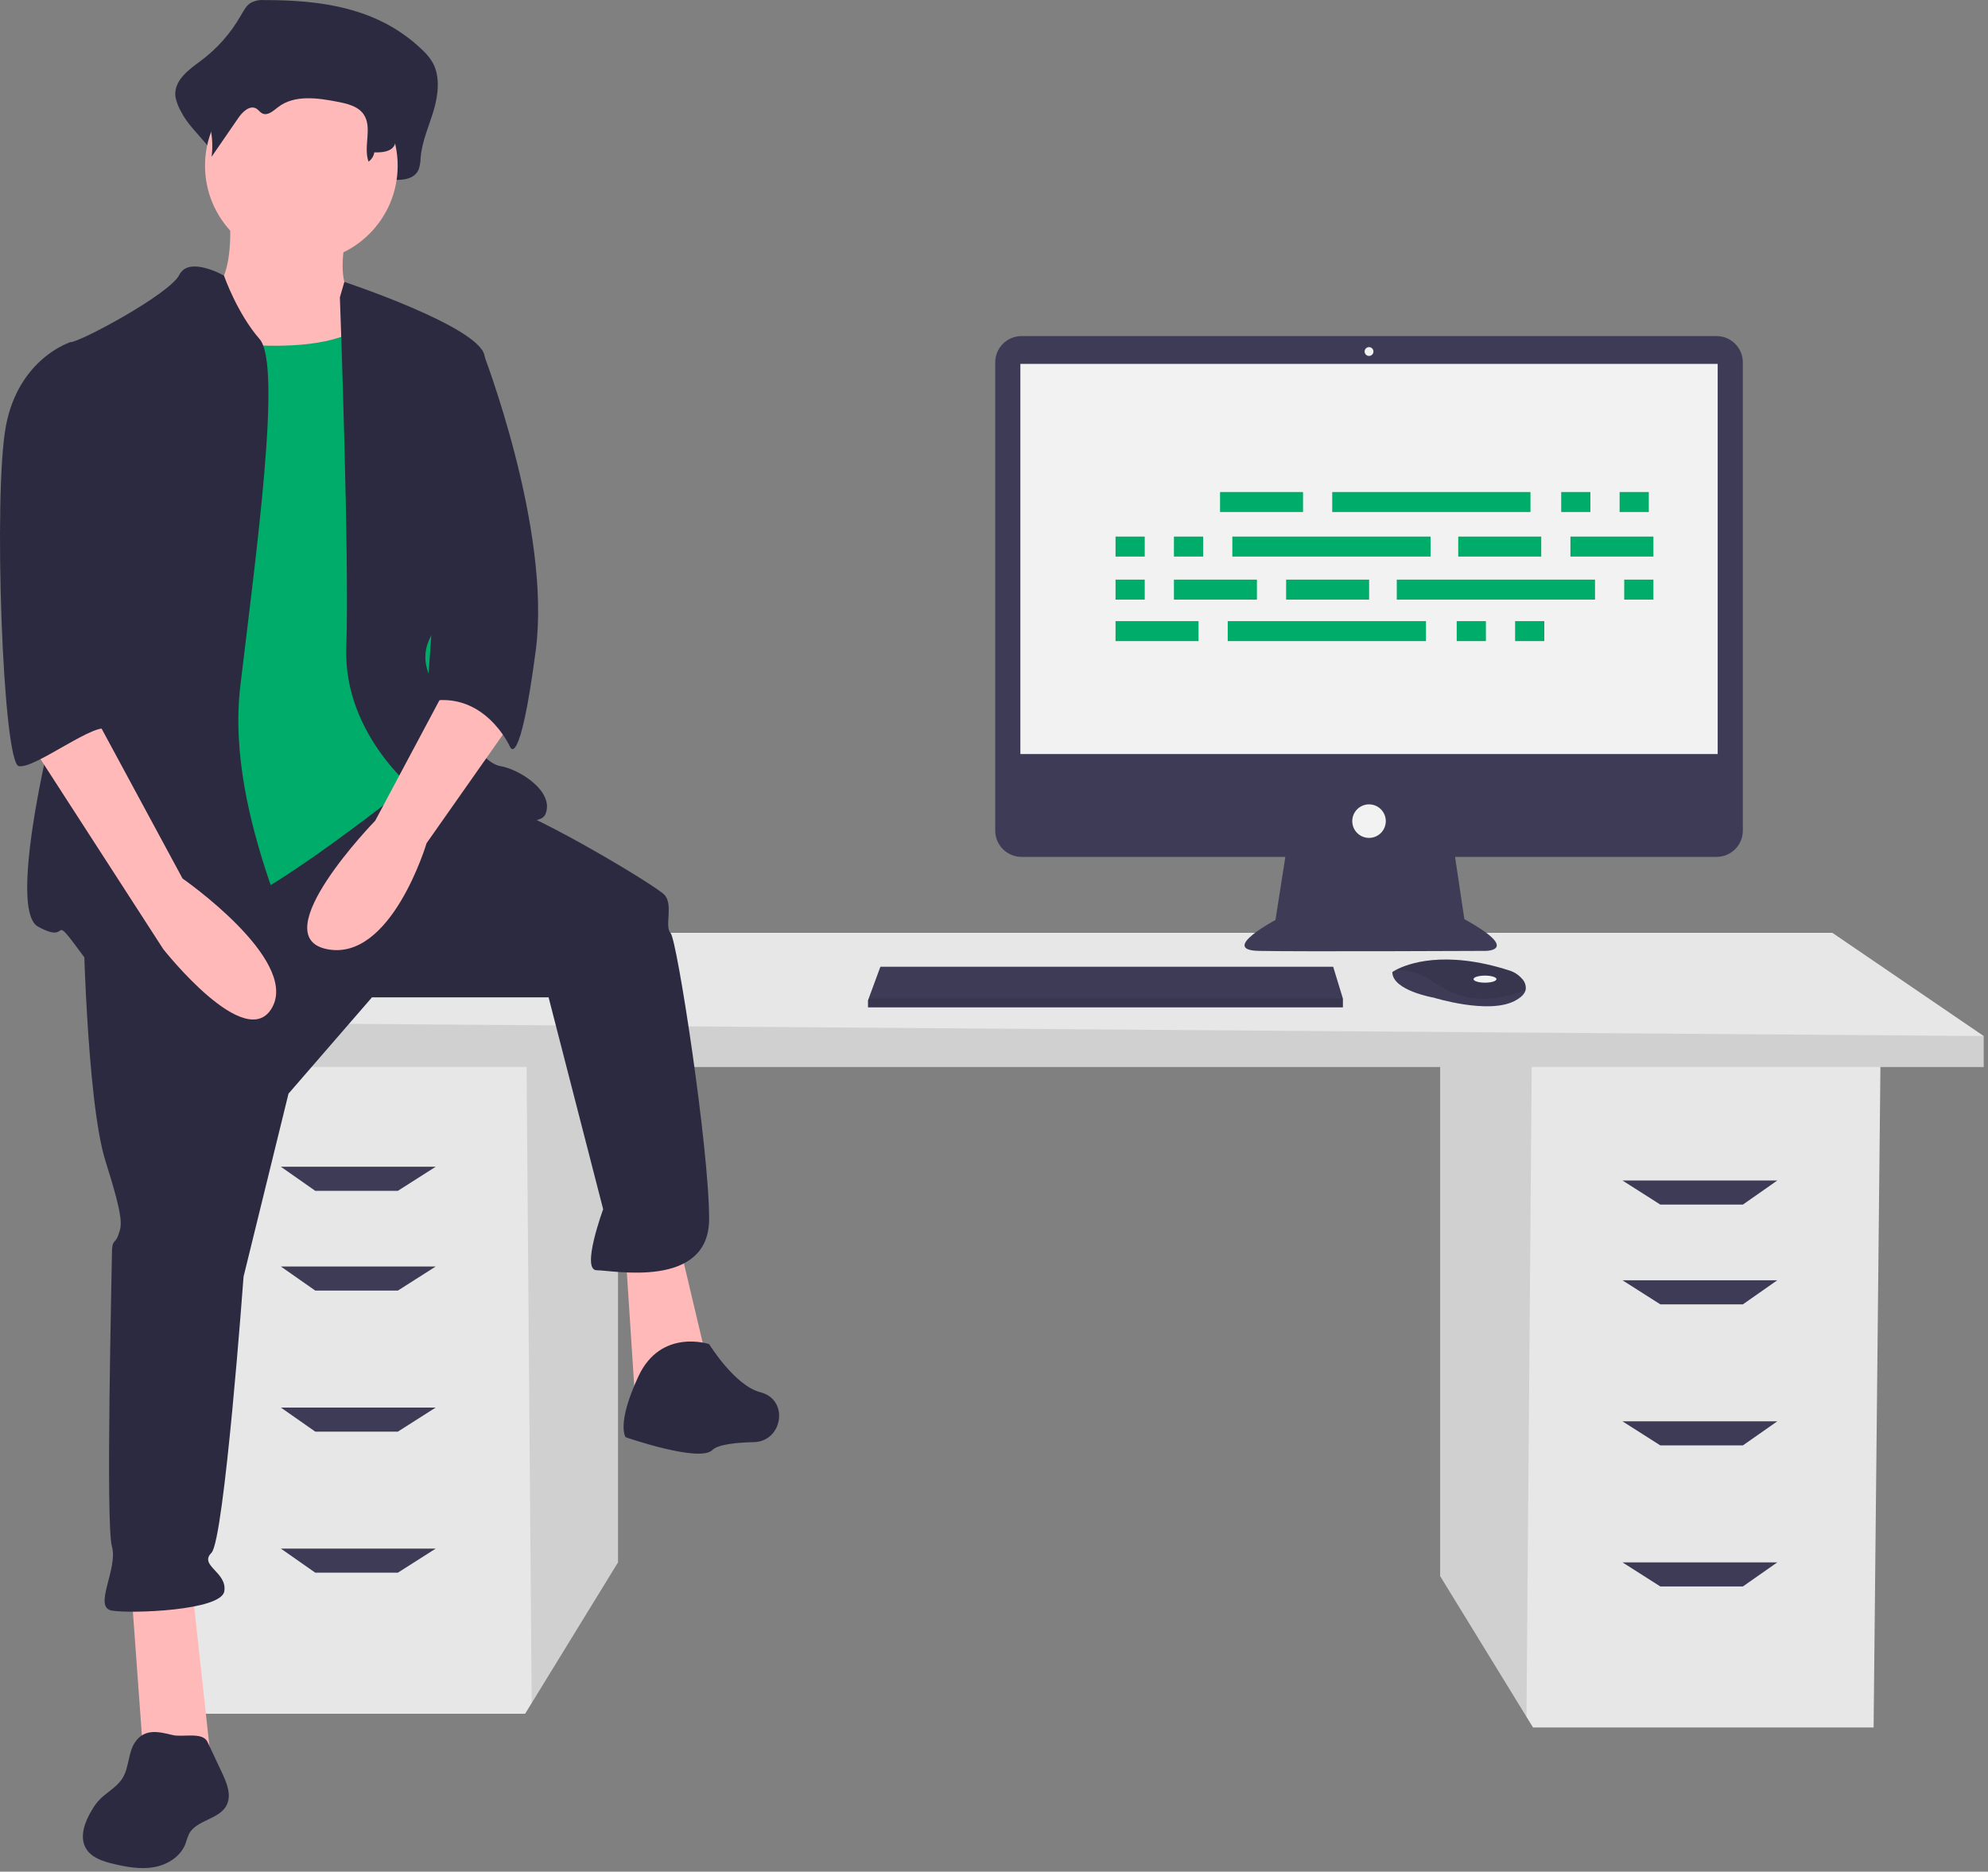 <?xml version="1.0" encoding="UTF-8" standalone="no"?> <svg xmlns="http://www.w3.org/2000/svg" xmlns:xlink="http://www.w3.org/1999/xlink" xmlns:serif="http://www.serif.com/" width="100%" height="100%" viewBox="0 0 461 434" version="1.1" xml:space="preserve" style="fill-rule:evenodd;clip-rule:evenodd;stroke-linejoin:round;stroke-miterlimit:2;"><rect x="0" y="0" width="461" height="434" fill="#808080" stroke="none"/><g><g><path d="M333.962,245.815l0,119.656l20.015,32.618l1.523,2.481l78.973,0l1.596,-154.755l-102.107,0Z" style="fill:#e7e7e7;fill-rule:nonzero;"></path><path d="M333.962,245.815l0,119.656l20.015,32.618l1.228,-152.274l-21.243,0Z" style="fill-opacity:0.1;fill-rule:nonzero;"></path><path d="M143.31,242.623l0,119.657l-20.015,32.618l-1.523,2.481l-78.973,0l-1.596,-154.756l102.107,0Z" style="fill:#e7e7e7;fill-rule:nonzero;"></path><path d="M143.31,242.623l0,119.657l-20.015,32.618l-1.228,-152.275l21.243,0Z" style="fill-opacity:0.1;fill-rule:nonzero;"></path><path d="M460,240.231l0,7.179l-429.167,0l0,-10.37l39.886,-20.741l354.182,0l35.099,23.932Z" style="fill:#e7e7e7;fill-rule:nonzero;"></path><path d="M460,240.231l0,7.179l-429.167,0l0,-10.371l429.167,3.192Z" style="fill-opacity:0.1;fill-rule:nonzero;"></path><path d="M92.257,276.129l-19.145,0l-7.977,-5.584l35.897,0l-8.775,5.584Z" style="fill:#3e3b56;fill-rule:nonzero;"></path><path d="M92.257,299.262l-19.145,0l-7.977,-5.584l35.897,0l-8.775,5.584Z" style="fill:#3e3b56;fill-rule:nonzero;"></path><path d="M92.257,331.968l-19.145,0l-7.977,-5.585l35.897,0l-8.775,5.585Z" style="fill:#3e3b56;fill-rule:nonzero;"></path><path d="M92.257,364.674l-19.145,0l-7.977,-5.584l35.897,0l-8.775,5.584Z" style="fill:#3e3b56;fill-rule:nonzero;"></path><path d="M385.015,279.319l19.146,0l7.977,-5.584l-35.897,0l8.774,5.584Z" style="fill:#3e3b56;fill-rule:nonzero;"></path><path d="M385.015,302.451l19.146,0l7.977,-5.583l-35.897,0l8.774,5.583Z" style="fill:#3e3b56;fill-rule:nonzero;"></path><path d="M385.015,335.159l19.146,0l7.977,-5.584l-35.897,0l8.774,5.584Z" style="fill:#3e3b56;fill-rule:nonzero;"></path><path d="M385.015,367.866l19.146,0l7.977,-5.584l-35.897,0l8.774,5.584Z" style="fill:#3e3b56;fill-rule:nonzero;"></path><path d="M398.053,77.93l-161.175,0c-0.8,0 -1.593,0.157 -2.332,0.463c-0.74,0.307 -1.412,0.756 -1.978,1.322c-0.566,0.566 -1.015,1.238 -1.321,1.977c-0.307,0.74 -0.464,1.533 -0.464,2.333l0,108.572c0,0.8 0.157,1.593 0.464,2.332c0.306,0.74 0.755,1.412 1.321,1.978c0.566,0.566 1.238,1.015 1.978,1.321c0.739,0.307 1.532,0.464 2.332,0.464l61.184,0l-2.293,14.635c0,0 -13.099,6.959 -3.889,7.164c9.211,0.204 52.604,0 52.604,0c0,0 8.392,0 -4.913,-7.369l-2.156,-14.43l60.638,0c0.8,0 1.593,-0.157 2.333,-0.464c0.739,-0.306 1.411,-0.755 1.977,-1.321c0.566,-0.566 1.015,-1.238 1.321,-1.978c0.307,-0.739 0.464,-1.532 0.464,-2.332l0,-108.572c0,-0.8 -0.157,-1.593 -0.464,-2.333c-0.306,-0.739 -0.755,-1.411 -1.321,-1.977c-0.566,-0.566 -1.238,-1.015 -1.977,-1.322c-0.74,-0.306 -1.533,-0.463 -2.333,-0.463Z" style="fill:#3e3b56;fill-rule:nonzero;"></path><rect x="236.616" y="84.377" width="161.699" height="90.47" style="fill:#f2f2f2;fill-rule:nonzero;"></rect><path d="M317.466,82.535c0.565,0 1.023,-0.458 1.023,-1.023c0,-0.566 -0.458,-1.024 -1.023,-1.024c-0.566,0 -1.024,0.458 -1.024,1.024c0,0.565 0.458,1.023 1.024,1.023Z" style="fill:#f2f2f2;fill-rule:nonzero;"></path><path d="M317.466,194.292c2.147,0 3.889,-1.741 3.889,-3.889c0,-2.148 -1.742,-3.889 -3.889,-3.889c-2.148,0 -3.889,1.741 -3.889,3.889c0,2.148 1.741,3.889 3.889,3.889Z" style="fill:#f2f2f2;fill-rule:nonzero;"></path><path d="M311.406,231.543l0,2.047l-110.119,0l0,-1.638l0.151,-0.409l2.714,-7.369l105.002,0l2.252,7.369Z" style="fill:#3e3b56;fill-rule:nonzero;"></path><path d="M353.783,229.538c-0.201,0.858 -0.958,1.763 -2.669,2.618c-6.141,3.07 -18.626,-0.818 -18.626,-0.818c0,0 -9.62,-1.638 -9.62,-5.936c0.27,-0.185 0.551,-0.353 0.843,-0.502c2.582,-1.366 11.141,-4.736 26.319,0.143c1.118,0.351 2.117,1.005 2.885,1.891c0.34,0.334 0.596,0.745 0.747,1.198c0.151,0.452 0.192,0.934 0.121,1.406Z" style="fill:#3e3b56;fill-rule:nonzero;"></path><path d="M353.783,229.538c-7.516,2.88 -14.215,3.095 -21.091,-1.68c-2.6,-1.922 -5.748,-2.959 -8.981,-2.958c2.582,-1.366 11.141,-4.736 26.319,0.143c1.118,0.351 2.117,1.005 2.885,1.891c0.34,0.334 0.596,0.745 0.747,1.198c0.151,0.452 0.192,0.934 0.121,1.406Z" style="fill-opacity:0.1;fill-rule:nonzero;"></path><path d="M344.359,227.859c1.47,0 2.661,-0.367 2.661,-0.819c0,-0.452 -1.191,-0.819 -2.661,-0.819c-1.469,0 -2.661,0.367 -2.661,0.819c0,0.452 1.192,0.819 2.661,0.819Z" style="fill:#f2f2f2;fill-rule:nonzero;"></path><path d="M311.406,231.543l0,2.048l-110.119,0l0,-1.638l0.151,-0.41l109.968,0Z" style="fill-opacity:0.1;fill-rule:nonzero;"></path><path d="M61.227,0.019c-1.117,-0.092 -2.236,0.158 -3.208,0.716c-0.955,0.654 -1.557,1.8 -2.171,2.865c-2.348,4.124 -5.528,7.715 -9.336,10.546c-2.774,2.033 -6.301,4.567 -5.827,8.313c0.251,1.238 0.708,2.424 1.353,3.51c2.559,5.166 9.542,9.158 8.855,15.053c2.543,-4.257 -0.858,-6.361 1.685,-10.618c1.211,-2.027 3.314,-4.315 5.142,-3.042c0.612,0.426 1.014,1.19 1.652,1.564c1.52,0.893 3.138,-0.813 4.484,-2.022c4.642,-4.167 11.244,-3.075 17.02,-1.777c2.727,0.613 5.723,1.417 7.335,4.024c2.119,3.427 -2.014,7.128 -3.058,11.002c-0.085,0.331 -0.09,0.676 -0.012,1.008c0.078,0.332 0.234,0.641 0.457,0.899c0.223,0.258 0.505,0.459 0.822,0.584c0.317,0.126 0.659,0.173 0.998,0.137c1.734,-0.171 3.787,-0.311 3.89,-1.072c2.18,0.078 4.852,-0.169 5.787,-2.44c0.285,-0.898 0.436,-1.834 0.448,-2.777c0.343,-3.814 1.961,-7.294 3.034,-10.924c1.072,-3.631 1.539,-7.885 -0.271,-11.104c-0.646,-1.071 -1.445,-2.042 -2.371,-2.882c-10.271,-9.939 -23.775,-11.578 -36.708,-11.563Z" style="fill:#2c2a40;fill-rule:nonzero;"></path><path d="M53.127,48.467c0,0 2.234,18.614 -5.956,20.103c-8.191,1.489 7.445,26.804 7.445,26.804l37.228,4.468l-8.935,-29.783c0,0 -5.956,-2.234 -2.233,-17.125c3.723,-14.891 -27.549,-4.467 -27.549,-4.467Z" style="fill:#ffb9b9;fill-rule:nonzero;"></path><path d="M30.418,368.256l2.979,40.951l15.635,0l-4.467,-40.951l-14.147,0Z" style="fill:#ffb9b9;fill-rule:nonzero;"></path><path d="M145.08,290.821l2.234,34.25l17.125,-7.445l-6.701,-28.294l-12.658,1.489Z" style="fill:#ffb9b9;fill-rule:nonzero;"></path><path d="M19.25,211.899c0,0 0.744,43.184 5.212,57.331c4.467,14.147 3.722,14.891 2.978,17.125c-0.745,2.234 -1.489,0.745 -1.489,4.467c0,3.723 -1.489,62.544 0,67.755c1.489,5.212 -4.468,14.147 0,14.892c4.467,0.744 25.315,0 26.059,-4.468c0.745,-4.467 -5.956,-5.956 -2.978,-8.934c2.978,-2.979 7.446,-64.033 7.446,-64.033l10.423,-42.44l19.359,-22.336l40.951,0l12.657,49.141c0,0 -5.212,14.146 -1.489,14.146c3.723,0 26.06,4.468 26.06,-11.913c0,-16.38 -7.446,-64.777 -8.935,-66.266c-1.489,-1.489 0.745,-6.701 -1.489,-8.934c-2.234,-2.234 -28.293,-17.87 -37.973,-20.848c-9.679,-2.978 -23.257,-6.523 -23.257,-6.523l-73.535,31.838Z" style="fill:#2c2a40;fill-rule:nonzero;"></path><path d="M164.439,311.67c0,0 -11.168,-3.723 -16.38,7.446c-5.212,11.168 -2.979,14.146 -2.979,14.146c0,0 17.125,5.957 20.103,2.979c1.296,-1.296 5.411,-1.746 9.646,-1.841c6.451,-0.145 8.167,-9.271 2.075,-11.396c-0.182,-0.064 -0.366,-0.119 -0.552,-0.165c-5.957,-1.489 -11.913,-11.169 -11.913,-11.169Z" style="fill:#2c2a40;fill-rule:nonzero;"></path><path d="M69.88,60.752c12.336,0 22.337,-10.001 22.337,-22.337c0,-12.336 -10.001,-22.337 -22.337,-22.337c-12.336,0 -22.337,10.001 -22.337,22.337c0,12.336 10.001,22.337 22.337,22.337Z" style="fill:#ffb9b9;fill-rule:nonzero;"></path><path d="M40.842,77.877c0,0 36.483,7.446 45.418,-4.467c8.935,-11.913 12.658,33.505 12.658,33.505l4.467,47.652l-6.701,26.06c0,0 -34.994,28.293 -46.163,30.527c-11.168,2.234 -28.293,3.723 -28.293,3.723c0,0 5.212,-82.647 5.212,-84.136c0,-1.489 13.402,-52.864 13.402,-52.864Z" style="fill:#00ac6a;fill-rule:nonzero;"></path><path d="M51.937,63.913c0,0 -8.117,-4.65 -10.351,-0.183c-2.233,4.468 -23.081,15.636 -25.315,15.636c-2.233,0 4.468,61.799 1.489,69.245c-2.978,7.445 -17.125,61.798 -8.934,66.265c8.19,4.468 2.233,-4.467 10.424,6.702c8.19,11.168 48.396,11.168 50.63,6.701c2.233,-4.468 -17.87,-37.973 -14.147,-69.245c3.723,-31.271 9.679,-74.456 4.467,-80.413c-5.212,-5.956 -8.263,-14.708 -8.263,-14.708Z" style="fill:#2c2a40;fill-rule:nonzero;"></path><path d="M78.815,68.942l1.037,-3.569c0,0 30.979,10.27 32.468,16.971c1.489,6.701 0.744,53.609 -4.468,57.332c-5.212,3.723 -12.657,9.679 -7.445,18.614c5.212,8.935 11.168,18.614 15.635,19.358c4.468,0.745 12.658,5.957 10.424,11.169c-2.233,5.212 -29.037,-4.468 -29.037,-4.468c0,0 -17.87,-13.402 -17.125,-34.249c0.744,-20.848 -1.489,-81.158 -1.489,-81.158Z" style="fill:#2c2a40;fill-rule:nonzero;"></path><path d="M104.874,156.801l-17.869,33.505c0,0 -26.06,26.805 -11.169,29.783c14.892,2.978 23.082,-24.571 23.082,-24.571l19.358,-27.548l-13.402,-11.169Z" style="fill:#ffb9b9;fill-rule:nonzero;"></path><path d="M62.316,5.862c-0.901,-0.067 -1.802,0.108 -2.613,0.506c-0.732,0.535 -1.336,1.227 -1.766,2.025c-1.986,2.987 -4.575,5.526 -7.6,7.454c-2.259,1.436 -5.13,3.227 -4.743,5.876c0.209,0.888 0.583,1.729 1.1,2.48c2.091,3.688 2.923,7.957 2.371,12.16l6.209,-9.025c0.986,-1.433 2.698,-3.05 4.187,-2.15c0.498,0.301 0.825,0.841 1.344,1.105c1.238,0.631 2.555,-0.575 3.651,-1.429c3.779,-2.945 9.152,-2.173 13.855,-1.256c2.22,0.433 4.658,1.002 5.97,2.844c2.181,3.061 -0.096,7.485 1.177,11.022c0.356,-0.25 0.659,-0.568 0.89,-0.937c0.231,-0.368 0.385,-0.78 0.454,-1.209c1.775,0.055 3.951,-0.12 4.711,-1.725c0.232,-0.629 0.355,-1.292 0.365,-1.962c0.279,-2.696 1.597,-5.156 2.47,-7.722c0.873,-2.565 1.252,-5.573 -0.221,-7.848c-0.539,-0.77 -1.189,-1.457 -1.93,-2.036c-8.361,-7.025 -19.353,-8.184 -29.881,-8.173Z" style="fill:#2c2a40;fill-rule:nonzero;"></path><path d="M104.874,79.365l6.937,1.842c0,0 16.144,41.343 12.422,69.637c-3.723,28.293 -5.957,22.336 -5.957,22.336c0,0 -5.956,-13.402 -19.358,-10.424l5.956,-83.391Z" style="fill:#2c2a40;fill-rule:nonzero;"></path><path d="M31.45,403.795c-1.796,2.44 -1.436,5.928 -3.026,8.506c-1.379,2.235 -3.977,3.407 -5.702,5.387c-0.55,0.658 -1.04,1.364 -1.465,2.109c-1.6,2.679 -2.9,6.113 -1.325,8.807c1.268,2.167 3.931,3.014 6.374,3.591c3.088,0.73 6.297,1.314 9.42,0.756c3.124,-0.557 6.176,-2.47 7.29,-5.441c0.219,-0.747 0.479,-1.482 0.78,-2.2c1.693,-3.333 7.003,-3.369 8.736,-6.681c1.212,-2.318 0.098,-5.12 -1.017,-7.488l-3.403,-7.229c-1.129,-2.399 -5.707,-1.019 -8.093,-1.594c-3.113,-0.75 -6.33,-1.576 -8.569,1.477Z" style="fill:#2c2a40;fill-rule:nonzero;"></path><path d="M6.592,171.693l31.272,48.396c0,0 19.358,24.571 25.315,13.402c5.956,-11.168 -20.848,-29.782 -20.848,-29.782l-20.103,-37.228l-15.636,5.212Z" style="fill:#ffb9b9;fill-rule:nonzero;"></path><path d="M22.228,80.854l-5.957,-1.489c0,0 -11.913,3.723 -14.891,19.359c-2.978,15.636 -0.744,78.179 2.978,78.924c3.723,0.744 18.387,-10.89 20.735,-8.424c2.347,2.467 -5.099,-10.19 -2.865,-16.891c2.233,-6.701 0,-71.479 0,-71.479Z" style="fill:#2c2a40;fill-rule:nonzero;"></path><rect x="282.917" y="114.09" width="19.244" height="4.633" style="fill:#00ac6a;fill-rule:nonzero;"></rect><rect x="362.031" y="114.09" width="6.771" height="4.633" style="fill:#00ac6a;fill-rule:nonzero;"></rect><rect x="375.573" y="114.09" width="6.771" height="4.633" style="fill:#00ac6a;fill-rule:nonzero;"></rect><rect x="308.932" y="114.09" width="45.972" height="4.633" style="fill:#00ac6a;fill-rule:nonzero;"></rect><rect x="258.684" y="144.026" width="19.244" height="4.633" style="fill:#00ac6a;fill-rule:nonzero;"></rect><rect x="337.798" y="144.026" width="6.771" height="4.633" style="fill:#00ac6a;fill-rule:nonzero;"></rect><rect x="351.34" y="144.026" width="6.771" height="4.633" style="fill:#00ac6a;fill-rule:nonzero;"></rect><rect x="284.699" y="144.026" width="45.971" height="4.633" style="fill:#00ac6a;fill-rule:nonzero;"></rect><rect x="338.154" y="124.424" width="19.244" height="4.633" style="fill:#00ac6a;fill-rule:nonzero;"></rect><rect x="364.169" y="124.424" width="19.244" height="4.633" style="fill:#00ac6a;fill-rule:nonzero;"></rect><rect x="258.684" y="124.424" width="6.771" height="4.633" style="fill:#00ac6a;fill-rule:nonzero;"></rect><rect x="272.226" y="124.424" width="6.771" height="4.633" style="fill:#00ac6a;fill-rule:nonzero;"></rect><rect x="285.768" y="124.424" width="45.972" height="4.633" style="fill:#00ac6a;fill-rule:nonzero;"></rect><rect x="298.241" y="134.403" width="19.244" height="4.633" style="fill:#00ac6a;fill-rule:nonzero;"></rect><rect x="272.226" y="134.403" width="19.244" height="4.633" style="fill:#00ac6a;fill-rule:nonzero;"></rect><rect x="258.684" y="134.403" width="6.771" height="4.633" style="fill:#00ac6a;fill-rule:nonzero;"></rect><rect x="376.642" y="134.403" width="6.771" height="4.633" style="fill:#00ac6a;fill-rule:nonzero;"></rect><rect x="323.899" y="134.403" width="45.972" height="4.633" style="fill:#00ac6a;fill-rule:nonzero;"></rect></g></g></svg> 